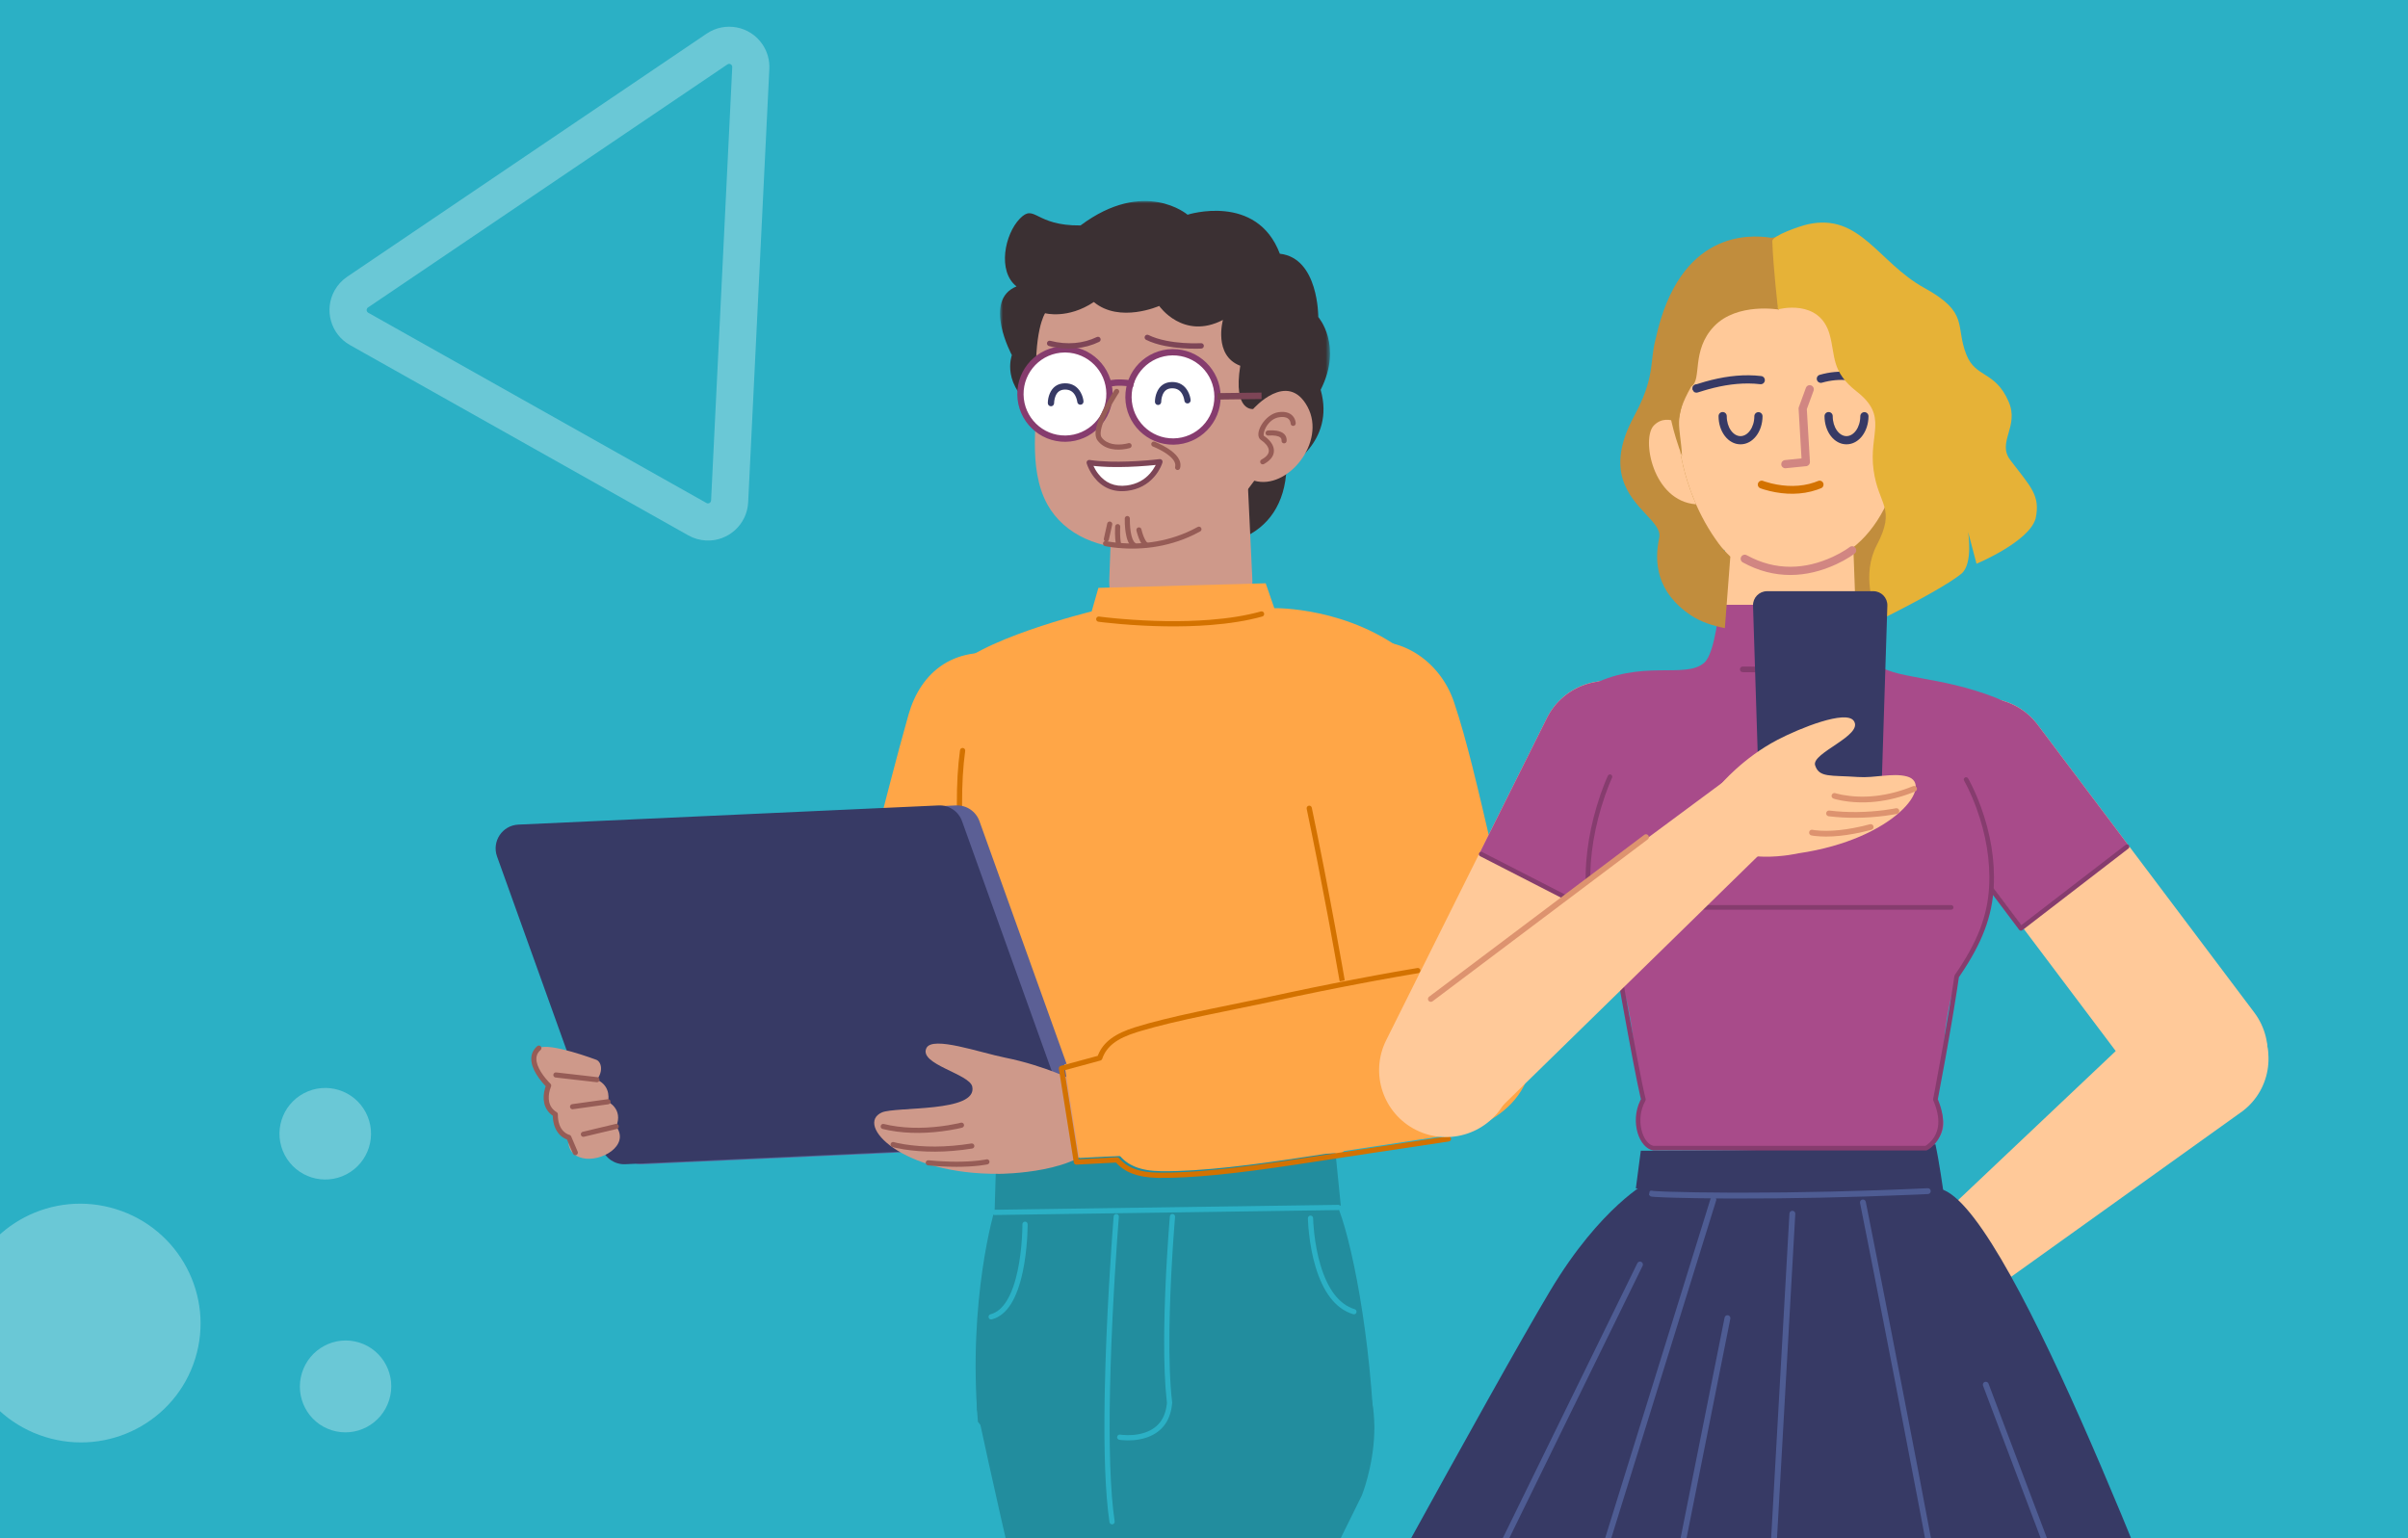 <?xml version="1.0" encoding="UTF-8"?>
<svg xmlns="http://www.w3.org/2000/svg" width="515" height="329" viewBox="0 0 515 329" fill="none">
  <rect x="0" y="0" width="515" height="329" fill="#808080" stroke="none"/>
  <g clip-path="url(#clip0)">
    <rect width="515" height="329" fill="#2BB0C5"></rect>
    <g opacity="0.3" clip-path="url(#clip1)">
      <path fill-rule="evenodd" clip-rule="evenodd" d="M156.495 13.945C156.293 13.646 155.886 13.567 155.587 13.77L78.698 65.776C78.614 65.833 78.544 65.909 78.494 65.997C78.317 66.312 78.429 66.711 78.744 66.888L151.104 107.597C151.193 107.647 151.292 107.675 151.393 107.68C151.754 107.698 152.061 107.419 152.079 107.058L156.607 14.344C156.614 14.202 156.575 14.062 156.495 13.945ZM151.137 7.192C155.07 4.532 160.413 5.564 163.073 9.496C164.115 11.037 164.629 12.874 164.539 14.731L160.011 107.446C159.779 112.187 155.747 115.844 151.006 115.612C149.673 115.547 148.374 115.172 147.211 114.518L74.85 73.81C70.713 71.482 69.246 66.241 71.573 62.104C72.227 60.941 73.144 59.946 74.249 59.198L151.137 7.192Z" fill="white"></path>
    </g>
    <g clip-path="url(#clip2)">
      <path d="M-40.803 270.466C-35.575 272.095 -30.007 269.145 -28.366 263.878C-26.724 258.61 -29.631 253.019 -34.858 251.39C-40.086 249.761 -45.654 252.711 -47.295 257.979C-48.937 263.247 -46.03 268.838 -40.803 270.466Z" fill="white" fill-opacity="0.3"></path>
      <path d="M70.983 305.944C76.133 307.549 81.617 304.648 83.232 299.465C84.847 294.282 81.981 288.78 76.832 287.175C71.682 285.57 66.198 288.471 64.583 293.654C62.968 298.837 65.833 304.339 70.983 305.944Z" fill="white" fill-opacity="0.3"></path>
      <path d="M-7.27 275.368C-3.078 261.915 11.292 254.428 24.826 258.646C38.36 262.863 45.934 277.188 41.742 290.641C37.549 304.094 23.179 311.581 9.645 307.364C-3.889 303.146 -11.462 288.822 -7.27 275.368Z" fill="white" fill-opacity="0.3"></path>
      <path d="M78.231 237.958C80.745 242.746 78.9 248.665 74.112 251.178C69.324 253.691 63.406 251.846 60.893 247.058C58.38 242.27 60.224 236.352 65.012 233.839C69.8 231.326 75.719 233.17 78.231 237.958Z" fill="white" fill-opacity="0.3"></path>
    </g>
    <path fill-rule="evenodd" clip-rule="evenodd" d="M233.057 404.113C224.155 368.289 215.317 331.167 208.959 301.475C208.959 301.475 207.963 279.105 228.322 278.124C248.277 277.163 253.963 301.376 253.963 301.376L268.042 398.555C268.042 398.555 270.16 414.409 252.621 416.879C236.624 419.133 233.057 404.113 233.057 404.113Z" fill="#228D9E"></path>
    <path fill-rule="evenodd" clip-rule="evenodd" d="M179.067 214.707C179.067 214.707 174.031 234.509 192.194 238.83C210.716 243.237 215.032 223.002 215.032 223.002C215.032 223.002 218.757 209.243 222.729 192.446C225.832 179.321 228.266 169.261 229.455 160.673C230.739 151.406 225.491 142.41 216.984 140.385C204.054 137.309 196.857 143.905 194.306 152.855C191.826 161.559 188.841 173.406 186.32 183.059C181.473 201.623 179.067 214.707 179.067 214.707Z" fill="#FFA647"></path>
    <mask id="mask0" maskUnits="userSpaceOnUse" x="213" y="43" width="72" height="74">
      <path d="M284.458 43H213.864V116.571H284.458V43Z" fill="white"></path>
    </mask>
    <g mask="url(#mask0)">
      <path fill-rule="evenodd" clip-rule="evenodd" d="M275.15 100.091C275.15 100.091 285.66 94.662 282.448 83.386C287.25 73.878 281.94 67.812 281.94 67.812C281.94 67.812 282.04 55.183 273.72 54.274C268.78 41.202 253.982 45.925 253.982 45.925C253.982 45.925 244.778 38.01 231.096 48.221C221.266 48.339 221.346 43.447 218.109 46.773C214.871 50.099 213.269 58.028 217.404 61.265C210.067 64.228 216.41 75.964 216.41 75.964C216.41 75.964 213.873 82.608 222.129 87.85C230.383 93.091 233.192 109.1 246.995 114.446C260.275 119.589 274.58 115.628 275.15 100.091Z" fill="#3B3033"></path>
    </g>
    <path fill-rule="evenodd" clip-rule="evenodd" d="M267.827 123.638L266.791 101.832L237.953 104.771L237.247 123.791C236.932 132.283 243.661 139.365 252.134 139.457C252.295 139.46 252.457 139.461 252.619 139.463C261.283 139.562 268.241 132.318 267.827 123.638Z" fill="#CE998A"></path>
    <path fill-rule="evenodd" clip-rule="evenodd" d="M261.552 68.435C261.552 68.435 259.44 76.037 265.256 78.239C263.676 88.106 268.012 87.486 268.012 87.486C268.012 87.486 275.375 79.079 279.652 87.031C283.714 94.585 275.349 104.896 268.258 102.825C255.199 121.355 231.21 120.947 224.005 107.904C219.625 99.977 222.014 88.949 221.701 83.688C220.931 70.755 223.516 66.999 223.516 66.999C223.516 66.999 228.356 68.324 233.936 64.602C239.445 69.201 247.919 65.442 247.919 65.442C247.919 65.442 253.044 72.831 261.552 68.435Z" fill="#CE998A"></path>
    <path d="M276.731 89.317C276.158 88.395 275.069 87.938 273.452 88.161C270.428 88.577 267.966 93 269.699 94.129C270.556 94.688 271.185 95.43 271.332 96.108C271.499 96.873 271.069 97.607 269.796 98.302C269.532 98.446 269.434 98.779 269.578 99.044C269.722 99.31 270.054 99.408 270.319 99.263C271.983 98.354 272.679 97.166 272.399 95.875C272.18 94.869 271.37 93.913 270.294 93.211L270.282 93.179C270.268 93.119 270.252 92.978 270.277 92.76C270.321 92.362 270.492 91.866 270.76 91.384C271.402 90.231 272.425 89.407 273.6 89.246C274.808 89.079 275.469 89.357 275.804 89.896C275.942 90.118 276.004 90.344 276.019 90.497L276.024 90.567C276.027 90.87 276.275 91.112 276.576 91.108C276.878 91.104 277.119 90.856 277.115 90.554C277.111 90.224 277.014 89.774 276.731 89.317Z" fill="#965C56"></path>
    <path d="M273.008 92.127C272.462 92.038 271.894 92.028 271.371 92.065L271.144 92.085C270.844 92.12 270.63 92.392 270.665 92.692C270.7 92.992 270.972 93.207 271.271 93.172L271.446 93.157C271.893 93.126 272.382 93.134 272.832 93.208C273.657 93.344 274.071 93.632 274.085 94.136L274.082 94.248C274.058 94.549 274.283 94.813 274.583 94.837C274.884 94.861 275.147 94.636 275.17 94.334C275.272 93.049 274.382 92.353 273.008 92.127Z" fill="#965C56"></path>
    <path fill-rule="evenodd" clip-rule="evenodd" d="M241.347 85.01C241.409 90.285 245.725 94.509 250.984 94.447C256.243 94.382 260.455 90.055 260.391 84.781C260.328 79.507 256.014 75.282 250.755 75.344C245.496 75.407 241.284 79.736 241.347 85.01Z" fill="white"></path>
    <path d="M250.747 74.671C256.377 74.603 260.995 79.126 261.062 84.772C261.131 90.418 256.622 95.05 250.992 95.119C245.362 95.186 240.743 90.663 240.676 85.017C240.609 79.371 245.118 74.738 250.747 74.671ZM250.763 76.016C245.875 76.075 241.96 80.098 242.018 85.001C242.076 89.904 246.087 93.831 250.976 93.773C255.864 93.713 259.78 89.691 259.72 84.788C259.662 79.885 255.652 75.958 250.763 76.016Z" fill="#863C6E"></path>
    <path fill-rule="evenodd" clip-rule="evenodd" d="M218.24 84.393C218.303 89.667 222.618 93.892 227.877 93.829C233.136 93.765 237.348 89.44 237.284 84.164C237.222 78.889 232.908 74.665 227.649 74.727C222.39 74.791 218.178 79.118 218.24 84.393Z" fill="white"></path>
    <path d="M227.641 74.053C233.27 73.986 237.888 78.509 237.955 84.155C238.024 89.801 233.516 94.433 227.885 94.501C222.255 94.569 217.636 90.046 217.569 84.4C217.503 78.847 221.864 74.274 227.365 74.061L227.641 74.053ZM227.657 75.399C222.768 75.459 218.853 79.481 218.911 84.384C218.969 89.286 222.981 93.214 227.869 93.156C232.758 93.096 236.673 89.074 236.613 84.171C236.556 79.354 232.685 75.479 227.913 75.4L227.657 75.399Z" fill="#863C6E"></path>
    <path d="M239.127 83.278C238.876 83.11 238.537 83.177 238.369 83.428L238.194 83.698L237.738 84.422C237.267 85.188 236.796 86.001 236.355 86.829C235.981 87.533 235.645 88.216 235.359 88.868C234.276 91.332 233.945 93.151 234.729 94.206C235.455 95.181 236.466 95.768 237.672 96.027C238.732 96.254 239.848 96.214 240.912 96.013C241.244 95.95 241.494 95.886 241.639 95.842C241.927 95.753 242.089 95.447 242.001 95.158C241.913 94.869 241.607 94.706 241.319 94.795L241.177 94.834C241.061 94.864 240.903 94.9 240.71 94.937C239.776 95.113 238.798 95.148 237.9 94.956C236.938 94.75 236.16 94.298 235.604 93.552C235.156 92.948 235.436 91.407 236.358 89.309C236.633 88.684 236.956 88.025 237.318 87.344C237.747 86.539 238.207 85.745 238.667 84.998L239.007 84.453L239.276 84.038C239.444 83.786 239.377 83.446 239.127 83.278Z" fill="#965C56"></path>
    <path fill-rule="evenodd" clip-rule="evenodd" d="M248.067 98.775C248.067 98.775 239.268 99.892 232.961 98.958C232.961 98.958 234.8 105.248 241.085 104.415C246.665 103.675 248.067 98.775 248.067 98.775Z" fill="white"></path>
    <path d="M248.618 98.933C248.558 99.143 248.431 99.487 248.221 99.921C247.874 100.638 247.415 101.353 246.828 102.021C245.443 103.596 243.571 104.664 241.16 104.984C238.048 105.397 235.674 104.239 233.991 102.078C233.49 101.434 233.089 100.747 232.776 100.06C232.588 99.645 232.469 99.317 232.411 99.119C232.293 98.716 232.631 98.327 233.045 98.388C234.336 98.579 235.796 98.692 237.395 98.735C239.898 98.802 242.585 98.696 245.234 98.479C245.676 98.443 246.096 98.405 246.491 98.367L247.995 98.204C248.404 98.152 248.732 98.536 248.618 98.933ZM247.029 99.733L247.17 99.453L246.602 99.512C246.201 99.55 245.775 99.589 245.328 99.625C242.64 99.846 239.914 99.953 237.365 99.885L236.756 99.865C235.952 99.834 235.183 99.784 234.453 99.715L233.853 99.653L233.82 99.583C234.097 100.193 234.453 100.803 234.895 101.369C236.343 103.229 238.332 104.199 241.01 103.844C243.135 103.562 244.759 102.635 245.967 101.261C246.396 100.773 246.748 100.255 247.029 99.733Z" fill="#7D4556"></path>
    <path d="M235.338 72.36C235.2 72.074 234.857 71.954 234.572 72.093C231.752 73.464 228.234 73.845 224.629 72.898C224.323 72.817 224.009 73.001 223.929 73.308C223.849 73.616 224.032 73.93 224.338 74.011C228.212 75.028 232.01 74.617 235.072 73.128C235.357 72.99 235.476 72.645 235.338 72.36Z" fill="#7D4556"></path>
    <path d="M241.63 81.314C240.616 81.178 239.579 81.12 238.6 81.185C237.955 81.227 237.362 81.323 236.83 81.48L236.569 81.564L237.009 82.835C237.48 82.671 238.047 82.57 238.689 82.528C239.567 82.47 240.519 82.523 241.452 82.648L241.909 82.716L242.316 82.79L242.592 81.472L242.323 81.421L241.876 81.349C241.797 81.337 241.715 81.326 241.63 81.314Z" fill="#863C6E"></path>
    <path d="M227.74 81.987C226.134 82.006 225.07 82.851 224.513 84.185C224.232 84.857 224.121 85.521 224.102 86.043L224.099 86.233C224.103 86.61 224.407 86.908 224.778 86.903C225.118 86.899 225.395 86.643 225.436 86.314L225.442 86.157C225.445 86.056 225.456 85.912 225.48 85.736C225.528 85.38 225.616 85.027 225.751 84.705C226.115 83.834 226.73 83.345 227.756 83.332C228.819 83.32 229.507 83.783 229.957 84.605C230.12 84.903 230.238 85.228 230.317 85.554L230.362 85.761C230.373 85.821 230.381 85.871 230.387 85.911L230.392 85.962C230.425 86.332 230.751 86.605 231.12 86.572C231.489 86.539 231.762 86.213 231.729 85.842C231.686 85.352 231.518 84.66 231.133 83.957C230.458 82.725 229.334 81.967 227.74 81.987Z" fill="#373A65"></path>
    <path d="M250.649 81.711C249.043 81.731 247.979 82.576 247.422 83.91C247.141 84.583 247.03 85.247 247.011 85.769L247.008 85.959C247.012 86.336 247.316 86.634 247.687 86.629C248.026 86.625 248.304 86.369 248.345 86.04L248.351 85.883C248.354 85.782 248.365 85.637 248.389 85.462C248.437 85.106 248.525 84.753 248.66 84.43C249.024 83.559 249.639 83.07 250.665 83.057C251.728 83.044 252.416 83.508 252.866 84.33C253.029 84.628 253.147 84.954 253.226 85.28C253.254 85.396 253.273 85.494 253.286 85.57L253.301 85.688C253.334 86.058 253.66 86.331 254.029 86.298C254.398 86.265 254.671 85.939 254.638 85.568C254.594 85.078 254.427 84.386 254.042 83.682C253.367 82.45 252.243 81.692 250.649 81.711Z" fill="#373A65"></path>
    <path d="M260.391 84.78L269.803 84.666" stroke="#7D4556" stroke-width="1.383"></path>
    <path d="M245.625 71.659C245.341 71.519 244.997 71.636 244.857 71.921C244.717 72.206 244.834 72.551 245.118 72.691C246.287 73.269 247.675 73.703 249.236 74.012C251.551 74.471 253.956 74.618 256.05 74.585L256.75 74.566C256.83 74.563 256.89 74.56 256.93 74.558C257.246 74.54 257.488 74.269 257.47 73.951C257.453 73.634 257.182 73.392 256.866 73.409L256.531 73.423C254.401 73.489 251.867 73.361 249.458 72.883C247.989 72.592 246.694 72.187 245.625 71.659Z" fill="#7D4556"></path>
    <path d="M241.114 110.369C240.843 110.362 240.613 110.554 240.563 110.812L240.552 110.944L240.552 110.982C240.547 111.278 240.551 111.654 240.571 112.082C240.599 112.715 240.656 113.339 240.748 113.926C240.988 115.451 241.422 116.54 242.192 117.041C242.445 117.206 242.783 117.134 242.947 116.88C243.093 116.655 243.052 116.362 242.864 116.184L242.786 116.123C242.362 115.847 242.021 114.99 241.827 113.756C241.741 113.212 241.688 112.628 241.661 112.033C241.647 111.709 241.641 111.417 241.642 111.173L241.645 110.932C241.653 110.63 241.416 110.378 241.114 110.369Z" fill="#965C56"></path>
    <path d="M239.078 112.099C238.777 112.079 238.517 112.308 238.498 112.61L238.481 112.952C238.453 113.694 238.458 114.494 238.518 115.251C238.564 115.825 238.64 116.332 238.752 116.759C238.828 117.052 239.127 117.227 239.418 117.15C239.71 117.073 239.884 116.774 239.808 116.481C239.714 116.125 239.647 115.678 239.606 115.164C239.564 114.633 239.551 114.073 239.558 113.53L239.572 112.994C239.578 112.845 239.583 112.737 239.587 112.68C239.606 112.379 239.378 112.118 239.078 112.099Z" fill="#965C56"></path>
    <path d="M243.462 112.814C243.168 112.881 242.984 113.175 243.05 113.47L243.092 113.64C243.117 113.742 243.151 113.869 243.193 114.014C243.307 114.418 243.441 114.823 243.594 115.203C243.949 116.091 244.346 116.722 244.856 117.021C245.117 117.174 245.451 117.085 245.603 116.824C245.738 116.592 245.683 116.301 245.487 116.133L245.407 116.075C245.171 115.938 244.876 115.469 244.607 114.795C244.47 114.454 244.348 114.084 244.242 113.714L244.176 113.474C244.148 113.368 244.128 113.284 244.115 113.227C244.055 112.962 243.812 112.786 243.55 112.802L243.462 112.814Z" fill="#965C56"></path>
    <path d="M237.455 111.564C237.19 111.505 236.928 111.649 236.83 111.894L236.804 111.979L236.086 115.207C236.02 115.502 236.206 115.795 236.5 115.86C236.765 115.92 237.028 115.775 237.125 115.53L237.152 115.445L237.869 112.217C237.935 111.922 237.749 111.63 237.455 111.564Z" fill="#965C56"></path>
    <path d="M256.899 112.929C256.753 112.664 256.421 112.569 256.157 112.715C255.742 112.946 255.321 113.165 254.895 113.372C249.264 116.113 243.301 116.67 238.024 115.984C237.715 115.944 237.432 115.901 237.178 115.858L236.741 115.779C236.659 115.763 236.599 115.75 236.563 115.742C236.269 115.675 235.976 115.859 235.909 116.154C235.842 116.449 236.026 116.742 236.32 116.809L236.526 116.853L236.738 116.893C237.069 116.953 237.453 117.013 237.884 117.07C243.354 117.781 249.522 117.204 255.372 114.357C255.815 114.141 256.253 113.913 256.686 113.673C256.95 113.526 257.045 113.193 256.899 112.929Z" fill="#965C56"></path>
    <path d="M246.252 94.809C246.145 95.092 246.288 95.408 246.57 95.515L246.826 95.618C246.966 95.677 247.14 95.753 247.34 95.845C247.925 96.115 248.509 96.423 249.052 96.763C250.724 97.81 251.579 98.89 251.329 99.854C251.253 100.147 251.428 100.446 251.719 100.522C252.011 100.598 252.309 100.423 252.385 100.13C252.799 98.535 251.672 97.113 249.63 95.834C249.044 95.467 248.42 95.138 247.796 94.85C247.578 94.75 247.375 94.661 247.192 94.585L246.955 94.49C246.673 94.384 246.358 94.526 246.252 94.809Z" fill="#965C56"></path>
    <path fill-rule="evenodd" clip-rule="evenodd" d="M272.534 130.088L270.694 124.766L234.913 125.745L233.475 130.785C233.475 130.785 208.058 136.979 203.14 144.103C196.353 153.936 212.179 214.415 212.429 227.953C206.342 244.126 214.122 247.679 214.122 247.679L286.691 246.806C286.691 246.806 295 241.286 287.887 230.174C290.801 210.295 309.933 147.19 301.497 140.266C288.666 129.733 272.534 130.088 272.534 130.088Z" fill="#FFA647"></path>
    <path d="M300.355 147.685C300.214 147.41 299.878 147.302 299.603 147.443C299.206 147.647 298.546 148.107 297.714 148.89C296.35 150.172 294.993 151.911 293.731 154.171C289.285 162.138 287.099 174.385 288.373 191.825C288.378 191.882 288.39 191.938 288.411 191.991L288.449 192.068L303.202 217.278C303.358 217.545 303.7 217.634 303.966 217.477C304.205 217.336 304.301 217.044 304.204 216.793L304.165 216.711L289.479 191.614L289.433 190.986C288.308 174.406 290.375 162.716 294.516 155.063L294.705 154.718C295.911 152.558 297.197 150.91 298.478 149.707C298.846 149.36 299.192 149.072 299.507 148.839L299.692 148.706C299.903 148.559 300.047 148.473 300.113 148.439C300.387 148.298 300.496 147.96 300.355 147.685Z" fill="#D37200"></path>
    <path d="M205.95 159.99C205.645 159.947 205.363 160.161 205.32 160.467C204.376 167.251 204.449 175.969 205.363 186.172C205.991 193.177 206.993 200.635 208.266 208.27C208.992 212.619 209.765 216.783 210.542 220.645L210.754 221.691C210.903 222.417 211.046 223.107 211.183 223.756L211.674 226.034L211.848 226.813L211.677 227.267C211.632 227.391 211.584 227.524 211.535 227.665C211.255 228.466 210.974 229.357 210.713 230.317C209.977 233.018 209.529 235.719 209.515 238.252C209.498 241.239 210.09 243.802 211.42 245.802C211.591 246.059 211.937 246.129 212.194 245.957C212.45 245.786 212.52 245.438 212.349 245.181C211.159 243.391 210.616 241.041 210.631 238.259C210.645 235.835 211.077 233.226 211.79 230.612C212.044 229.679 212.316 228.813 212.588 228.036L212.802 227.443C212.863 227.281 212.911 227.156 212.947 227.07C212.99 226.963 213 226.845 212.974 226.732L212.665 225.342C212.418 224.213 212.144 222.914 211.848 221.466C211.002 217.327 210.157 212.815 209.367 208.085C208.098 200.477 207.1 193.046 206.475 186.072C205.568 175.946 205.496 167.306 206.426 160.622C206.468 160.315 206.255 160.033 205.95 159.99Z" fill="#D37200"></path>
    <path d="M270.351 131.181C270.269 130.883 269.961 130.709 269.664 130.792C266.491 131.679 262.815 132.264 258.735 132.58C252.616 133.055 246.06 132.906 239.748 132.371L238.691 132.277C238.007 132.213 237.362 132.148 236.761 132.082L235.595 131.948L235.065 131.88C234.76 131.839 234.479 132.053 234.437 132.36C234.395 132.666 234.609 132.948 234.915 132.99L235.459 133.059L236.193 133.146C237.216 133.262 238.377 133.378 239.654 133.486C246.021 134.027 252.634 134.177 258.821 133.697C262.968 133.375 266.714 132.779 269.964 131.871C270.261 131.788 270.434 131.479 270.351 131.181Z" fill="#D37200"></path>
    <path fill-rule="evenodd" clip-rule="evenodd" d="M208.174 405.247C222.07 369.674 240.848 321.785 253.228 292.914C253.228 292.914 265.755 273.441 283.517 284.851C300.926 296.036 291.255 319.88 291.255 319.88L241.01 421.587C241.01 421.587 233.323 436.235 217.052 427.777C202.208 420.062 208.174 405.247 208.174 405.247Z" fill="#228D9E"></path>
    <path fill-rule="evenodd" clip-rule="evenodd" d="M293.847 305.777C292.756 281.663 288.056 261.046 285.299 256.412C226.035 258.111 212.727 258.789 212.727 258.789C212.727 258.789 206.966 277.827 209.151 304.133C209.151 304.133 227.639 327.714 251.184 327.714C272.413 327.714 293.847 305.777 293.847 305.777Z" fill="#228D9E"></path>
    <path fill-rule="evenodd" clip-rule="evenodd" d="M286.755 257.873L285.634 246.688L213.065 247.56L212.727 258.763C212.727 258.763 251.133 260.247 286.755 257.873Z" fill="#228D9E"></path>
    <path d="M238.781 259.674C238.474 259.648 238.204 259.878 238.179 260.186L237.904 263.802L237.681 266.991C237.513 269.462 237.348 272.088 237.191 274.828C236.752 282.479 236.434 290.008 236.289 297.056L236.247 299.372C236.076 310.546 236.386 319.525 237.287 325.59C237.332 325.896 237.616 326.107 237.921 326.061C238.226 326.016 238.436 325.731 238.391 325.425C237.441 319.025 237.153 309.272 237.405 297.079C237.539 290.588 237.819 283.684 238.206 276.652L238.425 272.862C238.585 270.186 238.752 267.634 238.921 265.247L239.178 261.733L239.292 260.278C239.317 259.969 239.088 259.699 238.781 259.674Z" fill="#2BB0C5"></path>
    <path d="M250.804 259.674C250.497 259.647 250.227 259.875 250.2 260.183L250.039 262.197L249.902 264.051C249.795 265.551 249.689 267.155 249.589 268.84C249.276 274.112 249.064 279.332 248.999 284.213L248.981 286.307C248.958 291.562 249.129 296.068 249.526 299.63L249.573 300.027L249.548 300.292C249.199 303.589 247.531 305.515 244.908 306.416L244.659 306.497C243.125 306.976 241.484 307.063 240.018 306.923L239.787 306.899C239.688 306.887 239.614 306.877 239.568 306.869C239.264 306.818 238.977 307.025 238.926 307.33C238.876 307.635 239.082 307.923 239.386 307.974L239.544 307.997C239.641 308.009 239.765 308.024 239.912 308.038C241.513 308.191 243.293 308.096 244.991 307.567C248.17 306.575 250.254 304.269 250.66 300.393L250.689 300.067L250.687 299.956C250.206 295.929 250.031 290.577 250.116 284.227C250.18 279.366 250.391 274.163 250.704 268.906L250.857 266.45C250.944 265.121 251.033 263.857 251.122 262.672L251.312 260.28C251.339 259.972 251.111 259.701 250.804 259.674Z" fill="#2BB0C5"></path>
    <path d="M280.27 260.016C279.962 260.021 279.716 260.275 279.721 260.584L279.734 261.003C279.74 261.139 279.747 261.3 279.758 261.482C279.797 262.188 279.861 262.974 279.954 263.819C280.219 266.237 280.667 268.656 281.342 270.92C282.936 276.266 285.536 279.938 289.406 281.114C289.701 281.204 290.013 281.037 290.102 280.741C290.192 280.445 290.025 280.132 289.73 280.043C286.301 279.001 283.909 275.622 282.412 270.599C281.758 268.407 281.322 266.052 281.063 263.697C280.991 263.037 280.937 262.415 280.898 261.841L280.856 261.098C280.844 260.855 280.839 260.675 280.837 260.567C280.832 260.258 280.578 260.011 280.27 260.016Z" fill="#2BB0C5"></path>
    <path d="M219.217 261.309C218.939 261.311 218.711 261.515 218.669 261.782L218.663 261.873L218.658 262.484C218.646 263.172 218.611 264.076 218.538 265.135C218.383 267.394 218.1 269.643 217.658 271.738C216.548 276.999 214.631 280.404 211.835 281.131C211.537 281.208 211.357 281.514 211.435 281.813C211.512 282.113 211.817 282.292 212.115 282.215C215.458 281.346 217.559 277.613 218.75 271.97C219.204 269.818 219.494 267.519 219.652 265.212L219.71 264.266C219.752 263.468 219.772 262.786 219.778 262.253L219.779 261.864C219.777 261.555 219.525 261.306 219.217 261.309Z" fill="#2BB0C5"></path>
    <path fill-rule="evenodd" clip-rule="evenodd" d="M137.459 249.028L227.346 244.925C230.765 244.768 233.055 241.338 231.895 238.11L209.475 175.646C208.721 173.544 206.689 172.181 204.465 172.283L114.577 176.386C111.159 176.543 108.87 179.973 110.028 183.202L132.45 245.665C133.203 247.766 135.235 249.129 137.459 249.028Z" fill="#5B5F95"></path>
    <path fill-rule="evenodd" clip-rule="evenodd" d="M133.735 249.028L223.622 244.925C227.039 244.768 229.329 241.338 228.17 238.11L205.751 175.646C204.995 173.544 202.965 172.181 200.741 172.283L110.852 176.386C107.435 176.543 105.145 179.973 106.304 183.202L128.725 245.665C129.479 247.766 131.509 249.129 133.735 249.028Z" fill="#373A65"></path>
    <path fill-rule="evenodd" clip-rule="evenodd" d="M289.957 221.094C289.957 221.094 294.271 241.066 312.446 236.795C330.98 232.438 325.827 212.399 325.827 212.399C325.827 212.399 323.031 198.421 319.102 181.614C316.034 168.48 313.73 158.391 310.967 150.175C307.988 141.308 299.287 135.611 290.775 137.611C277.837 140.654 274.334 149.778 276.039 158.929C277.698 167.827 280.304 179.763 282.349 189.531C286.282 208.31 289.957 221.094 289.957 221.094Z" fill="#FFA647"></path>
    <path d="M279.984 172.331L279.894 172.342C279.592 172.406 279.399 172.703 279.462 173.005C281.01 180.395 282.527 188.131 283.963 195.824L284.439 198.387C284.77 200.178 285.081 201.889 285.372 203.503L286.268 208.547L286.467 209.69C286.519 209.995 286.808 210.199 287.112 210.147C287.416 210.094 287.62 209.805 287.567 209.5L287.025 206.403C286.587 203.934 286.088 201.172 285.537 198.183C283.96 189.643 282.277 180.996 280.555 172.775C280.498 172.503 280.253 172.318 279.984 172.331Z" fill="#D37200"></path>
    <path fill-rule="evenodd" clip-rule="evenodd" d="M213.884 251.083C213.884 251.083 231.603 251.022 235.154 243.47C238.371 236.63 230.226 231.331 230.226 231.331C230.226 231.331 223.388 227.917 215.028 226.248C209.551 225.155 199.448 221.52 198.137 224.181C196.427 227.651 207.362 229.677 207.939 232.433C209.109 238.019 191.57 236.647 188.606 237.956C182.816 240.514 192.632 251.319 213.884 251.083Z" fill="#CE998A"></path>
    <path d="M206.162 240.539C206.086 240.246 205.787 240.072 205.495 240.149L205.172 240.229C205.063 240.254 204.934 240.283 204.786 240.316C204.205 240.443 203.542 240.57 202.809 240.689C198.698 241.355 194.387 241.478 190.369 240.715C189.913 240.628 189.465 240.531 189.024 240.421C188.731 240.349 188.435 240.528 188.363 240.822C188.291 241.115 188.47 241.412 188.762 241.484C189.223 241.598 189.691 241.7 190.166 241.791C194.326 242.58 198.758 242.455 202.983 241.769C203.586 241.672 204.143 241.568 204.649 241.464L205.303 241.322C205.517 241.273 205.676 241.234 205.774 241.208C206.065 241.131 206.239 240.831 206.162 240.539Z" fill="#965C56"></path>
    <path d="M191.162 244.298C190.872 244.212 190.569 244.378 190.484 244.668C190.399 244.959 190.564 245.263 190.853 245.348L191.096 245.414C191.201 245.441 191.33 245.472 191.483 245.507C191.986 245.623 192.576 245.739 193.247 245.847C197.353 246.505 202.314 246.573 207.928 245.675C208.226 245.627 208.429 245.346 208.381 245.048C208.334 244.749 208.054 244.546 207.756 244.593C202.261 245.473 197.415 245.406 193.42 244.765C192.902 244.683 192.437 244.595 192.026 244.507L191.728 244.44C191.444 244.375 191.254 244.325 191.162 244.298Z" fill="#965C56"></path>
    <path d="M210.958 247.99L210.682 248.045L210.572 248.064C210.238 248.123 209.837 248.181 209.37 248.236C206.574 248.563 202.966 248.607 198.575 248.185C198.275 248.156 198.008 248.377 197.979 248.678C197.951 248.979 198.171 249.246 198.471 249.275C202.939 249.704 206.625 249.659 209.496 249.323C209.983 249.266 210.405 249.205 210.759 249.143L211.202 249.058C211.495 248.99 211.679 248.697 211.612 248.402C211.551 248.137 211.308 247.961 211.046 247.978L210.958 247.99Z" fill="#965C56"></path>
    <path fill-rule="evenodd" clip-rule="evenodd" d="M303.851 206.748C303.851 206.748 324.598 204.12 327.354 221.438C330.196 239.298 310.408 242.743 310.408 242.743C310.408 242.743 296.425 244.822 279.203 247.46C268.688 249.072 257.043 250.616 248.427 250.523C239.099 250.421 237.39 245.491 236.011 236.831C234.375 226.548 234.744 222.132 243.611 219.381C252.065 216.76 263.817 214.739 272.853 212.76C290.08 208.984 303.851 206.748 303.851 206.748Z" fill="#FFA647"></path>
    <path fill-rule="evenodd" clip-rule="evenodd" d="M230.823 247.691L227.637 227.666L240.896 224.064L244.543 246.972L230.823 247.691Z" fill="#FFA647"></path>
    <path d="M303.139 207.062L300.712 207.471L298.243 207.903C297.162 208.094 296.018 208.3 294.816 208.52L294.087 208.654C288.163 209.745 281.929 210.974 275.581 212.327L269.829 213.562C265.804 214.404 258.983 215.794 258.754 215.839L256.152 216.388C250.524 217.592 246.382 218.611 242.821 219.715C238.444 221.071 235.994 222.875 234.859 225.633L234.776 225.846L226.867 227.994C226.622 228.06 226.457 228.282 226.455 228.529L226.462 228.622L229.648 248.647C229.688 248.898 229.89 249.087 230.135 249.115L230.228 249.118L238.676 248.676C240.573 250.779 243.336 251.834 247.388 251.942L247.798 251.949C254.99 252.027 264.223 251.057 277.101 249.118L292.877 246.717L309.867 244.164C310.172 244.119 310.382 243.834 310.337 243.528C310.292 243.222 310.008 243.011 309.703 243.056L300.558 244.426L286.672 246.525L276.939 248.01C264.116 249.941 254.926 250.907 247.81 250.83C243.694 250.785 241.07 249.782 239.342 247.741C239.252 247.635 239.126 247.567 238.99 247.549L238.887 247.544L230.671 247.973L227.644 228.942L235.346 226.851C235.495 226.811 235.619 226.711 235.692 226.577L235.728 226.493C236.635 223.84 238.826 222.125 243.151 220.784L243.944 220.543C247.695 219.421 252.153 218.363 258.32 217.074L271.527 214.348C271.847 214.28 272.124 214.221 272.347 214.172C279.298 212.649 286.157 211.271 292.668 210.056L294.289 209.755C295.757 209.485 297.142 209.235 298.437 209.005L301.555 208.463L303.317 208.167C303.621 208.118 303.828 207.83 303.779 207.525C303.734 207.25 303.498 207.055 303.229 207.055L303.139 207.062Z" fill="#D37200"></path>
    <path fill-rule="evenodd" clip-rule="evenodd" d="M127.519 226.686C127.519 226.686 117.508 222.907 115.253 224.189C111.76 226.175 117.346 232.204 117.346 232.204C117.346 232.204 115.121 235.642 118.761 238.355C118.98 242.442 121.649 243.278 121.649 243.278C121.649 243.278 120.773 246.839 124.617 247.732C128.461 248.624 134.778 245.103 131.794 240.945C133.325 237.239 130.04 235.665 130.04 235.665C130.04 235.665 130.9 232.399 127.672 230.945C129.119 229.007 128.56 227.09 127.519 226.686Z" fill="#CE998A"></path>
    <path d="M118.947 229.394C118.648 229.36 118.377 229.576 118.343 229.876C118.312 230.146 118.483 230.393 118.736 230.465L118.823 230.482L127.611 231.489C127.91 231.524 128.181 231.308 128.215 231.008C128.246 230.737 128.075 230.49 127.822 230.419L127.735 230.401L118.947 229.394Z" fill="#965C56"></path>
    <path d="M115.668 223.833C115.471 223.604 115.126 223.578 114.898 223.775C113.802 224.722 113.44 225.957 113.708 227.346C113.916 228.43 114.492 229.557 115.318 230.689C115.679 231.183 116.064 231.646 116.45 232.065L116.709 232.339L116.637 232.55L116.557 232.817C116.266 233.847 116.17 234.914 116.391 235.932C116.614 236.964 117.153 237.85 118.042 238.526L118.222 238.655L118.221 238.674C118.275 240.45 118.804 241.772 119.673 242.685L119.83 242.842C120.284 243.274 120.743 243.543 121.134 243.693L121.251 243.733L122.548 246.772C122.655 247.022 122.926 247.151 123.181 247.088L123.265 247.06C123.514 246.952 123.643 246.681 123.58 246.425L123.552 246.341L122.151 243.062C122.093 242.924 121.981 242.818 121.843 242.766L121.665 242.715C121.603 242.695 121.521 242.664 121.423 242.619C121.138 242.491 120.851 242.303 120.581 242.047C119.788 241.293 119.305 240.108 119.308 238.357C119.308 238.166 119.209 237.989 119.046 237.889C118.156 237.344 117.654 236.605 117.457 235.699C117.28 234.883 117.361 233.987 117.607 233.116C117.699 232.793 117.789 232.554 117.844 232.43C117.941 232.217 117.891 231.966 117.721 231.806L117.449 231.532C117.389 231.47 117.323 231.4 117.252 231.322C116.893 230.932 116.533 230.5 116.199 230.042C115.459 229.029 114.952 228.036 114.78 227.139C114.583 226.116 114.827 225.281 115.61 224.605C115.839 224.407 115.864 224.062 115.668 223.833Z" fill="#965C56"></path>
    <path d="M129.965 235.122L122.378 236.181C122.079 236.222 121.871 236.499 121.912 236.798C121.95 237.068 122.177 237.264 122.439 237.27L122.528 237.265L130.116 236.207C130.414 236.165 130.623 235.889 130.581 235.589C130.544 235.32 130.317 235.123 130.054 235.117L129.965 235.122Z" fill="#965C56"></path>
    <path d="M131.669 240.413L124.64 242.088C124.347 242.158 124.165 242.453 124.235 242.747C124.298 243.012 124.542 243.185 124.804 243.167L124.892 243.153L131.921 241.479C132.214 241.409 132.395 241.114 132.326 240.819C132.263 240.555 132.019 240.381 131.756 240.4L131.669 240.413Z" fill="#965C56"></path>
    <path d="M286.185 257.721L212.718 258.772C212.41 258.776 212.164 259.03 212.168 259.34C212.172 259.618 212.378 259.846 212.644 259.885L212.734 259.891L286.201 258.84C286.509 258.836 286.756 258.582 286.751 258.273C286.747 257.994 286.541 257.766 286.276 257.727L286.185 257.721Z" fill="#2BB0C5"></path>
    <path fill-rule="evenodd" clip-rule="evenodd" d="M349.27 306.877C336.675 307.173 326.796 317.783 327.39 330.368L333.796 465.684C334.289 476.107 343.009 484.23 353.438 483.986C363.867 483.74 372.195 475.215 372.197 464.781L372.231 329.313C372.234 316.713 361.865 306.582 349.27 306.877Z" fill="#FFC999"></path>
    <path fill-rule="evenodd" clip-rule="evenodd" d="M406.758 307.044C419.261 305.495 430.587 314.546 431.837 327.085L445.275 461.882C446.31 472.264 438.872 481.576 428.518 482.858C418.165 484.14 408.681 476.924 407.154 466.602L387.323 332.596C385.478 320.13 394.256 308.591 406.758 307.044Z" fill="#FFC999"></path>
    <path fill-rule="evenodd" clip-rule="evenodd" d="M399.169 285.59C401.896 289.056 406.866 289.764 410.451 287.197L479.669 237.642C485.878 232.88 486.999 223.957 482.158 217.805C477.277 211.599 468.241 210.636 462.159 215.674L399.981 274.496C396.884 277.426 396.532 282.238 399.169 285.59Z" fill="#FFC999"></path>
    <path fill-rule="evenodd" clip-rule="evenodd" d="M408.628 298.291C408.628 298.291 415.142 284.467 408.924 277.947C403.292 272.04 396.726 276.949 396.726 276.949C396.726 276.949 389.423 280.792 383.564 287.849C379.704 292.5 373.258 302.088 375.426 304.447C378.253 307.521 384.917 296.245 387.553 297.756C390.26 299.305 389.056 301.736 388.137 308.168C387.563 312.186 385.416 315.922 385.578 319.422C385.897 326.262 400.584 319.842 408.628 298.291Z" fill="#FFC999"></path>
    <path d="M394.098 302.268C394.435 302.23 394.739 302.472 394.777 302.809L394.795 303.026L394.802 303.133C394.893 304.671 394.763 306.72 394.238 309.13C393.454 312.728 391.928 316.385 389.486 319.945C389.295 320.225 388.912 320.296 388.633 320.105C388.353 319.913 388.282 319.531 388.474 319.251C390.822 315.826 392.287 312.316 393.038 308.869C393.538 306.574 393.661 304.637 393.576 303.206L393.556 302.947C393.518 302.61 393.761 302.306 394.098 302.268Z" fill="#DD936F"></path>
    <path d="M399.773 302.245C400.111 302.276 400.36 302.574 400.329 302.912C400.034 306.181 399.106 309.372 397.744 312.387C397.158 313.684 396.53 314.861 395.901 315.898C395.736 316.171 395.579 316.419 395.433 316.643L395.122 317.104C395.092 317.146 395.068 317.179 395.05 317.204C394.85 317.478 394.466 317.538 394.192 317.337C393.918 317.137 393.859 316.753 394.059 316.479L394.271 316.173C394.445 315.913 394.64 315.608 394.851 315.261C395.455 314.264 396.06 313.131 396.624 311.881C397.934 308.983 398.824 305.921 399.106 302.802C399.133 302.498 399.378 302.265 399.673 302.244L399.773 302.245Z" fill="#DD936F"></path>
    <path d="M403.995 300.101C403.99 299.762 404.262 299.483 404.601 299.479C404.906 299.474 405.162 299.694 405.214 299.985L405.223 300.084L405.222 300.232L405.209 300.554C405.167 301.251 405.025 302.268 404.721 303.584C404.104 306.25 402.989 309.298 401.255 312.684C401.1 312.986 400.73 313.105 400.428 312.951C400.127 312.796 400.007 312.426 400.162 312.124C401.85 308.828 402.93 305.875 403.524 303.307C403.703 302.534 403.827 301.843 403.904 301.237L403.938 300.941C403.97 300.649 403.986 300.422 403.992 300.261L403.995 300.101Z" fill="#DD936F"></path>
    <mask id="mask1" maskUnits="userSpaceOnUse" x="279" y="252" width="196" height="178">
      <path d="M279 252.697H474.558V429.612H279V252.697Z" fill="white"></path>
    </mask>
    <g mask="url(#mask1)">
      <path fill-rule="evenodd" clip-rule="evenodd" d="M414.372 254.205C428.467 255.309 461.919 344.392 474.557 376.246C472.875 382.662 462.595 393.978 462.595 393.978C462.595 393.978 463.696 399.086 464.373 402.155C452.347 412.048 429.083 417.422 429.083 417.422L429.034 421.811C391.84 438.938 342.038 422.522 342.038 422.522C342.038 422.522 341.11 421.571 341.776 418.131C324.89 417.934 288.732 396.508 288.732 396.508L293.871 385.906L278.999 370.684C278.999 370.684 319.159 296.792 331.52 276.125C342.372 257.982 352.551 252.758 352.551 252.758C352.551 252.758 389.364 252.245 414.372 254.205Z" fill="#373A65"></path>
    </g>
    <path d="M350.182 270.207C350.334 269.896 350.71 269.767 351.02 269.919C351.3 270.056 351.432 270.374 351.345 270.663L351.308 270.758L290.157 395.7L290.511 395.962L291.208 396.464C292.416 397.321 293.84 398.278 295.47 399.308C300.134 402.255 305.515 405.204 311.543 407.956C320.914 412.235 330.969 415.635 341.587 417.829C341.926 417.899 342.144 418.23 342.074 418.569C342.004 418.908 341.672 419.126 341.333 419.056C330.619 416.842 320.475 413.413 311.022 409.096C304.941 406.32 299.51 403.344 294.801 400.368C293.334 399.441 292.032 398.572 290.9 397.779L290.483 397.486C290.139 397.241 289.832 397.019 289.562 396.82L288.981 396.382C288.777 396.223 288.695 395.957 288.765 395.715L288.805 395.613L350.182 270.207Z" fill="#4E5C93"></path>
    <path d="M424.478 295.597C424.769 295.487 425.091 295.608 425.242 295.87L425.285 295.962L465.579 402.567C465.683 402.841 465.582 403.151 465.337 403.312L465.049 403.497C464.815 403.646 464.538 403.817 464.222 404.011C463.318 404.562 462.269 405.176 461.085 405.837C457.705 407.723 453.919 409.608 449.816 411.368C443.123 414.239 436.252 416.489 429.367 417.881C429.028 417.949 428.698 417.73 428.629 417.391C428.56 417.052 428.78 416.721 429.119 416.652C435.912 415.279 442.704 413.055 449.322 410.216C453.383 408.474 457.13 406.608 460.474 404.742C461.477 404.183 462.381 403.658 463.179 403.178L464.004 402.673L464.227 402.534L424.113 296.405C424.003 296.114 424.124 295.792 424.386 295.641L424.478 295.597Z" fill="#4E5C93"></path>
    <path d="M398.3 256.588C398.64 256.521 398.97 256.741 399.038 257.08L401.443 269.226C402.27 273.42 403.151 277.912 404.078 282.657L404.587 285.27C408.155 303.571 411.723 322.182 415.115 340.294L416.797 349.304C417.39 352.501 417.974 355.658 418.547 358.771L420.435 369.098C424.172 389.66 427.289 407.625 429.644 422.34C429.693 422.641 429.517 422.934 429.227 423.032C427.404 423.652 425.557 424.226 423.69 424.755C401.166 431.134 377.139 430.773 354.449 426.338C351.126 425.688 348.102 424.996 345.42 424.3L344.756 424.125C344.044 423.937 343.394 423.757 342.809 423.59L341.787 423.29C341.523 423.211 341.334 423.152 341.219 423.115C340.95 423.028 340.777 422.774 340.785 422.499L340.797 422.396L368.839 281.829C368.907 281.49 369.237 281.269 369.576 281.337C369.882 281.398 370.091 281.671 370.08 281.973L370.068 282.074L342.137 422.086L342.493 422.193C343.228 422.41 344.092 422.653 345.077 422.914C347.895 423.662 351.117 424.41 354.69 425.108C377.203 429.509 401.042 429.867 423.348 423.55C424.734 423.157 426.107 422.74 427.467 422.297L428.323 422.012L427.617 417.657C425.159 402.617 421.989 384.542 418.24 364.044L416.883 356.655C416.594 355.088 416.302 353.511 416.008 351.923L415.565 349.533C412.235 331.613 408.702 313.06 405.14 294.681L402.848 282.897C401.753 277.29 400.722 272.037 399.769 267.21L397.809 257.326C397.741 256.986 397.961 256.656 398.3 256.588Z" fill="#4E5C93"></path>
    <path d="M383.369 258.989C383.68 259.008 383.925 259.249 383.957 259.549L383.96 259.651L377.369 376.557C377.35 376.903 377.054 377.167 376.708 377.149C376.397 377.13 376.152 376.889 376.12 376.589L376.118 376.487L382.708 259.581C382.728 259.235 383.024 258.971 383.369 258.989Z" fill="#4E5C93"></path>
    <path d="M365.837 256.414C365.94 256.083 366.291 255.898 366.622 256.001C366.919 256.093 367.098 256.387 367.056 256.686L367.034 256.785L342.291 336.463C342.188 336.794 341.837 336.978 341.507 336.876C341.209 336.783 341.03 336.49 341.072 336.191L341.094 336.092L365.837 256.414Z" fill="#4E5C93"></path>
    <path fill-rule="evenodd" clip-rule="evenodd" d="M349.858 254.203L350.919 246.147C350.919 246.147 382.73 246.336 413.928 244.773C414.718 248.349 415.622 254.787 415.622 254.787C412.999 252.632 384.66 258.925 349.858 254.203Z" fill="#373A65"></path>
    <path d="M412.275 254.161C412.621 254.145 412.914 254.412 412.93 254.757C412.947 255.103 412.679 255.397 412.334 255.413L409.097 255.558C395.645 256.138 382.65 256.388 371.076 256.364L367.652 256.349C364.088 256.324 360.892 256.272 358.301 256.2L356.297 256.137C355.412 256.105 354.683 256.071 354.148 256.038L353.553 255.995C353.475 255.988 353.407 255.981 353.349 255.974C353.237 255.96 353.157 255.947 353.084 255.926L353.035 255.92C352.977 255.905 352.926 255.851 352.67 255.577L352.744 255.164C352.828 254.729 352.864 254.726 353.047 254.708C353.178 254.663 353.313 254.664 353.436 254.702L353.509 254.731L353.919 254.767L354.654 254.812C355.041 254.832 355.501 254.853 356.024 254.873L357.396 254.92C360.583 255.019 364.862 255.088 369.699 255.107L372.472 255.113C384.606 255.114 398.235 254.818 412.275 254.161Z" fill="#4E5C93"></path>
    <path fill-rule="evenodd" clip-rule="evenodd" d="M416.057 92.433C413.793 97.314 408.836 100.297 404.978 98.505C401.117 96.714 399.825 91.304 402.09 86.424C404.353 81.542 409.321 79.038 413.179 80.829C417.04 82.621 418.322 87.551 416.057 92.433Z" fill="#FFC999"></path>
    <path fill-rule="evenodd" clip-rule="evenodd" d="M395.077 118.81C395.077 118.81 393.986 129.795 395.793 129.997C400.454 130.517 415.155 131.036 420.175 114.388C421.609 110.486 420.18 108.455 424.837 102.161C433.979 89.805 418.383 86.943 419.458 83.301C420.534 79.659 420.175 74.847 412.645 71.204C405.115 67.562 391.133 69.123 391.133 69.123L395.077 118.81Z" fill="#C18D3D"></path>
    <path fill-rule="evenodd" clip-rule="evenodd" d="M382.672 145.971C374.612 145.971 368.163 139.281 368.456 131.226L369.53 101.754H395.815L396.889 131.226C397.181 139.281 390.732 145.971 382.672 145.971Z" fill="#FFC999"></path>
    <path fill-rule="evenodd" clip-rule="evenodd" d="M408.048 87.953C406.883 105.437 400.343 121.745 381.913 121.745C364.995 121.745 356.533 105.929 356.533 88.406C356.533 63.929 367.896 55.066 381.913 55.066C395.93 55.066 409.709 63.022 408.048 87.953Z" fill="#FFC999"></path>
    <path d="M366.035 81.278C369.602 80.398 373.18 80.028 376.675 80.439C377.155 80.496 377.499 80.931 377.443 81.412C377.386 81.893 376.951 82.237 376.47 82.18C373.212 81.797 369.835 82.147 366.455 82.98C365.709 83.164 365.08 83.34 364.374 83.555L363.148 83.933C362.904 83.998 362.831 84.011 362.612 83.96L362.475 83.921C362.282 83.858 362.234 83.779 361.949 83.302L361.961 82.96C361.974 82.738 362 82.703 362.098 82.576L362.23 82.431C362.267 82.394 362.285 82.381 362.326 82.353C362.457 82.258 362.605 82.205 362.755 82.19L362.874 82.187L363.302 82.053C364.279 81.745 365.061 81.519 366.035 81.278Z" fill="#373A65"></path>
    <path d="M389.188 80.174C393.443 78.958 397.414 79.487 400.893 81.107C402.179 81.705 403.105 82.309 403.619 82.729C403.994 83.035 404.05 83.587 403.744 83.962C403.438 84.337 402.885 84.393 402.511 84.087L402.334 83.953C402.23 83.877 402.093 83.782 401.923 83.671C401.415 83.34 400.823 83.007 400.154 82.696C397.032 81.243 393.483 80.77 389.67 81.859C389.205 81.992 388.72 81.723 388.587 81.257C388.454 80.792 388.723 80.307 389.188 80.174Z" fill="#373A65"></path>
    <path d="M368.429 88.133C368.913 88.134 369.304 88.528 369.302 89.012C369.294 91.416 370.675 93.284 372.238 93.289C373.801 93.295 375.194 91.436 375.201 89.031C375.203 88.547 375.597 88.156 376.081 88.158C376.565 88.159 376.956 88.553 376.954 89.037C376.943 92.316 374.895 95.052 372.232 95.042C369.57 95.034 367.539 92.285 367.549 89.006C367.551 88.522 367.945 88.131 368.429 88.133Z" fill="#373A65"></path>
    <path d="M391.091 88.133C391.575 88.134 391.966 88.528 391.965 89.012C391.957 91.416 393.337 93.284 394.9 93.289C396.464 93.295 397.856 91.436 397.864 89.031C397.866 88.547 398.259 88.156 398.743 88.158C399.227 88.159 399.618 88.553 399.617 89.037C399.606 92.316 397.557 95.052 394.895 95.042C392.232 95.034 390.201 92.285 390.212 89.006C390.213 88.522 390.607 88.131 391.091 88.133Z" fill="#373A65"></path>
    <path d="M388.844 102.881C389.27 102.703 389.76 102.905 389.937 103.331C390.115 103.758 389.913 104.247 389.487 104.424C389.199 104.544 388.907 104.655 388.611 104.756C385.289 105.894 381.772 105.822 378.452 105.025C378.027 104.923 377.634 104.814 377.278 104.705L377.017 104.622C376.759 104.538 376.574 104.471 376.47 104.43C376.041 104.26 375.831 103.774 376.001 103.345C376.171 102.915 376.657 102.705 377.086 102.875L377.301 102.954C377.367 102.977 377.445 103.003 377.535 103.032C377.917 103.157 378.355 103.282 378.842 103.399C381.88 104.129 385.092 104.194 388.07 103.174C388.331 103.085 388.589 102.987 388.844 102.881Z" fill="#D37200"></path>
    <path d="M395.579 117.025C395.961 116.727 396.512 116.796 396.809 117.178C397.106 117.56 397.037 118.111 396.655 118.408L396.366 118.621C396.168 118.762 395.909 118.937 395.591 119.138C394.754 119.669 393.795 120.199 392.728 120.693C386.411 123.616 379.514 124.028 372.732 120.298C372.308 120.065 372.153 119.532 372.386 119.108C372.62 118.684 373.153 118.529 373.577 118.762C379.808 122.189 386.138 121.811 391.991 119.102C392.986 118.642 393.878 118.149 394.653 117.658L395.107 117.361C395.324 117.214 395.483 117.099 395.579 117.025Z" fill="#D18682"></path>
    <path d="M386.229 82.96C386.395 82.506 386.898 82.272 387.353 82.438C387.772 82.592 388.004 83.033 387.906 83.457L387.875 83.563L386.425 87.523L387.091 98.792C387.116 99.225 386.822 99.606 386.409 99.699L386.303 99.716L381.92 100.155C381.438 100.203 381.009 99.852 380.961 99.37C380.916 98.925 381.212 98.525 381.637 98.428L381.745 98.411L385.291 98.055L384.666 87.445C384.661 87.365 384.667 87.285 384.684 87.207L384.717 87.092L386.229 82.96Z" fill="#D18682"></path>
    <path fill-rule="evenodd" clip-rule="evenodd" d="M302.878 241.716C295.804 238.186 292.93 229.59 296.459 222.515L330.849 153.57C334.376 146.496 342.973 143.622 350.046 147.151C357.121 150.681 359.993 159.277 356.465 166.352L322.076 235.295C318.545 242.371 309.951 245.245 302.878 241.716Z" fill="#FFC999"></path>
    <path fill-rule="evenodd" clip-rule="evenodd" d="M341.887 195.578L356.465 166.352C359.979 159.306 357.092 150.665 350.045 147.152C343.002 143.636 334.363 146.526 330.848 153.57L316.409 182.519L341.887 195.578Z" fill="#A84B8A"></path>
    <path d="M349.974 147.114C350.097 146.869 350.394 146.77 350.638 146.892C357.825 150.478 360.83 159.215 357.428 166.447L357.278 166.756L342.701 195.982C342.591 196.202 342.342 196.304 342.116 196.236L342.032 196.202L316.554 183.143C316.311 183.019 316.214 182.72 316.339 182.477C316.45 182.261 316.698 182.161 316.923 182.229L317.005 182.262L342.037 195.092L356.392 166.314C359.735 159.613 357.078 151.416 350.494 147.931L350.196 147.778C349.952 147.656 349.852 147.359 349.974 147.114Z" fill="#863C6E"></path>
    <path fill-rule="evenodd" clip-rule="evenodd" d="M479.287 236.616C485.604 231.86 486.87 222.885 482.114 216.569L435.786 155.012C431.03 148.696 422.056 147.431 415.741 152.187C409.425 156.941 408.159 165.916 412.913 172.234L459.245 233.789C463.999 240.105 472.972 241.371 479.287 236.616Z" fill="#FFC999"></path>
    <path fill-rule="evenodd" clip-rule="evenodd" d="M432.554 198.327L412.915 172.233C408.18 165.942 409.452 156.92 415.742 152.186C422.03 147.45 431.051 148.722 435.786 155.013L455.238 180.859L432.554 198.327Z" fill="#A84B8A"></path>
    <path d="M415.115 152.039C415.333 151.875 415.644 151.918 415.808 152.137C415.972 152.355 415.929 152.666 415.71 152.83C409.732 157.33 408.449 165.844 412.774 171.9L412.981 172.182L432.319 197.877L454.607 180.716C454.8 180.567 455.067 180.583 455.241 180.74L455.301 180.806C455.45 180.999 455.434 181.266 455.277 181.44L455.211 181.5L432.527 198.968C432.333 199.117 432.064 199.1 431.89 198.94L431.83 198.873L412.19 172.778C407.291 166.27 408.606 156.938 415.115 152.039Z" fill="#863C6E"></path>
    <path fill-rule="evenodd" clip-rule="evenodd" d="M426.821 149.238C414.423 144.385 404.957 145.391 400.897 141.742C398.497 139.584 397.669 129.373 397.669 129.373H367.731C367.731 129.373 366.905 139.584 364.505 141.742C360.445 145.391 350.962 140.789 339.777 146.85C329.218 152.573 334.358 170.675 339.191 183.669C340.309 186.673 338.382 192.335 340.25 196.512C342.129 200.714 344.985 205.803 346.117 208.523C349.84 217.458 349.076 227.084 351.479 235.19C351.479 235.19 347.651 242.594 353.693 245.599H411.711C418.955 242.292 413.925 235.19 413.925 235.19C416.217 227.454 414.824 221.214 418.224 209.884C418.903 207.617 421.46 204.026 423.638 199.232C427.037 191.753 425.451 184.576 425.904 182.763C429.876 166.872 437.569 153.446 426.821 149.238Z" fill="#A84B8A"></path>
    <path d="M372.732 142.572L392.579 142.733C392.912 142.735 393.18 143.008 393.178 143.342C393.175 143.642 392.954 143.889 392.667 143.934L392.569 143.941L372.722 143.78C372.389 143.778 372.121 143.505 372.123 143.171C372.126 142.871 372.347 142.624 372.634 142.579L372.732 142.572Z" fill="#863C6E"></path>
    <path d="M344.54 165.695C344.787 165.812 344.892 166.107 344.775 166.354L344.679 166.564L344.579 166.789C344.452 167.079 344.313 167.408 344.165 167.775L344.052 168.057C343.506 169.436 342.959 170.999 342.448 172.714C340.597 178.93 339.704 185.413 340.29 191.705C340.759 196.756 342.415 200.846 346.45 207.469L346.765 207.983L346.831 208.157L347.6 212.48L348.349 216.632C348.598 218.005 348.846 219.361 349.09 220.682L350.083 225.991C350.95 230.543 351.599 233.715 351.957 235.062C351.99 235.187 351.974 235.32 351.91 235.432C349.657 239.441 351.296 244.554 353.563 245.079L353.692 245.104L411.777 245.103L411.925 245.013L412.105 244.891C412.441 244.653 412.778 244.354 413.093 243.99C414.755 242.074 415.158 239.285 413.47 235.386C413.431 235.295 413.42 235.194 413.438 235.096L413.868 232.846C415.062 226.541 416.069 220.822 416.897 215.763L417.204 213.866C417.333 213.06 417.452 212.303 417.562 211.596L417.846 209.719L417.983 208.78L418.065 208.567C422.931 201.514 425.07 195.926 425.41 189.685C425.719 183.997 424.68 178.342 422.757 173.021C422.166 171.383 421.531 169.899 420.898 168.597L420.641 168.078C420.558 167.914 420.478 167.76 420.401 167.614L420.127 167.111C420.1 167.062 420.078 167.024 420.062 166.997C419.923 166.761 420.002 166.458 420.237 166.319C420.473 166.18 420.776 166.259 420.915 166.495L421.094 166.813L421.159 166.933C421.349 167.285 421.561 167.696 421.788 168.164C422.436 169.496 423.084 171.012 423.689 172.685C425.653 178.122 426.715 183.905 426.398 189.739C426.057 196.015 423.952 201.646 419.247 208.592L418.946 209.032L418.697 210.722L418.456 212.288C418.285 213.388 418.091 214.601 417.874 215.923L417.418 218.667C416.63 223.341 415.702 228.519 414.627 234.151L414.438 235.136L414.526 235.344C416.142 239.298 415.728 242.316 413.997 244.453L413.841 244.639C413.269 245.299 412.694 245.732 412.259 245.971L412.119 246.044L411.902 246.094L353.619 246.088C350.561 245.629 348.582 239.993 350.794 235.431L350.95 235.125L350.799 234.5C350.433 232.939 349.893 230.271 349.212 226.705L348.359 222.172L347.624 218.177C347.376 216.816 347.125 215.433 346.875 214.045L345.872 208.421L345.602 207.979C341.602 201.413 339.879 197.242 339.344 192.197L339.304 191.797C338.705 185.363 339.615 178.76 341.499 172.432C342.019 170.687 342.575 169.097 343.132 167.692L343.36 167.129C343.433 166.951 343.504 166.782 343.572 166.623L343.881 165.929C343.998 165.682 344.293 165.577 344.54 165.695Z" fill="#863C6E"></path>
    <path d="M417.293 193.594C417.566 193.594 417.788 193.815 417.788 194.089C417.788 194.332 417.613 194.534 417.382 194.576L417.293 194.584H345.688C345.415 194.584 345.193 194.362 345.193 194.089C345.193 193.846 345.369 193.644 345.6 193.602L345.688 193.594H417.293Z" fill="#863C6E"></path>
    <path fill-rule="evenodd" clip-rule="evenodd" d="M380.218 167.954C383.154 171.245 382.983 176.263 379.829 179.345L318.958 238.855C313.183 244.14 304.204 243.686 298.993 237.844C293.736 231.952 294.367 222.885 300.387 217.777L369.154 166.819C372.582 164.278 377.379 164.772 380.218 167.954Z" fill="#FFC999"></path>
    <path fill-rule="evenodd" clip-rule="evenodd" d="M379.49 52.758C379.328 51.637 379.073 50.902 378.684 50.842C373.992 50.128 359.192 49.413 354.138 72.302C353.673 74.028 353.507 75.488 353.339 76.962C352.985 80.07 352.623 83.243 349.443 89.111C343.222 100.595 348.381 106.114 352.043 110.031C353.798 111.909 355.21 113.419 354.859 115.041C353.776 120.048 354.138 126.664 361.718 131.671C363.771 133.027 366.3 133.858 368.897 134.35L370.068 119.056C369.097 118.132 368.254 117.191 367.584 116.283C358.739 104.302 358.739 90.89 358.739 90.89C356.637 67.497 364.693 55.087 379.49 52.758Z" fill="#C18D3D"></path>
    <path fill-rule="evenodd" clip-rule="evenodd" d="M358.686 90.288C358.703 90.488 358.72 90.689 358.738 90.89C358.738 90.89 358.738 98.785 362.733 107.872C353.44 107.195 351.012 93.798 353.696 91.024C355.268 89.398 357.163 89.63 358.686 90.288Z" fill="#FFC999"></path>
    <path fill-rule="evenodd" clip-rule="evenodd" d="M406.568 80.16C410.72 84.273 411.126 91.851 411.126 91.851C411.126 91.851 421.006 50.475 384.548 50.475C348.45 50.475 358.806 91.716 358.806 91.716C358.806 91.716 359.331 84.744 362.167 81.053L363.923 65.207L380.498 65.741L404.504 65.235L406.568 80.16Z" fill="#C18D3D"></path>
    <path fill-rule="evenodd" clip-rule="evenodd" d="M380.488 66.223C380.488 66.223 371.521 64.647 366.59 69.799C361.627 74.985 364.063 81.243 361.717 82.673C357.746 89.647 359.371 90.901 359.732 97.516C355.761 87.143 356.123 79.813 356.663 73.375C357.034 68.966 358.03 60.541 367.415 59.468C376.802 58.395 380.488 66.223 380.488 66.223Z" fill="#C18D3D"></path>
    <path fill-rule="evenodd" clip-rule="evenodd" d="M380.275 66.172C380.275 66.172 379.225 57.28 379.044 51.558C379.008 50.426 384.856 48.376 386.625 47.981C397.815 45.478 401.704 56.163 411.531 61.57C421.277 66.936 418.071 69.613 420.556 75.878C422.543 80.885 426.693 79.286 429.581 85.892C431.927 91.256 427.027 94.56 429.943 98.408C434.273 104.13 436.439 105.919 435.356 110.926C433.912 115.934 422.721 120.583 422.721 120.583L420.918 113.788C420.918 113.788 422.035 120.625 419.473 122.728C417.033 124.731 410.448 128.452 401.787 132.743C400.702 129.883 398.09 122.93 401.392 116.599C405.589 108.552 401.75 108.169 400.702 100.554C399.619 92.687 403.952 89.11 397.092 83.745C391.592 79.442 392.585 76.188 391.317 71.585C389.152 63.718 380.275 66.172 380.275 66.172Z" fill="#E6B237"></path>
    <path fill-rule="evenodd" clip-rule="evenodd" d="M399.284 175.553H379.285C377.665 175.553 376.339 174.266 376.287 172.647L374.921 129.557C374.866 127.862 376.227 126.459 377.92 126.459H400.651C402.345 126.459 403.704 127.862 403.651 129.557L402.284 172.647C402.233 174.266 400.905 175.553 399.284 175.553Z" fill="#373A65"></path>
    <path fill-rule="evenodd" clip-rule="evenodd" d="M384.638 182.526C384.638 182.526 371.106 185.671 366.501 178.894C362.33 172.757 367.949 167.859 367.949 167.859C367.949 167.859 372.763 162.104 380.159 158.246C385.031 155.704 394.786 151.812 396.467 154.189C398.657 157.292 387.361 161.055 388.197 163.689C389.056 166.393 391.449 165.787 397.339 166.201C401.02 166.461 404.751 165.267 407.83 166.082C413.851 167.676 405.332 179.503 384.638 182.526Z" fill="#FFC999"></path>
    <path d="M409.138 168.161C409.452 168.033 409.811 168.183 409.939 168.497C410.068 168.81 409.918 169.169 409.604 169.298C403.733 171.705 398.306 172.062 393.799 171.226C393.43 171.157 393.097 171.085 392.799 171.011L392.583 170.956C392.369 170.899 392.219 170.854 392.137 170.826C391.815 170.718 391.642 170.37 391.751 170.048C391.859 169.727 392.207 169.554 392.528 169.662L392.793 169.74L392.897 169.769C393.217 169.853 393.593 169.938 394.023 170.018C398.311 170.814 403.502 170.472 409.138 168.161Z" fill="#DD936F"></path>
    <path d="M406.194 173.361C406.265 173.692 406.054 174.019 405.723 174.09L405.325 174.168C405.235 174.184 405.134 174.203 405.022 174.222C404.463 174.32 403.824 174.417 403.114 174.508C399.321 174.993 395.2 175.102 391.096 174.599C390.759 174.557 390.52 174.251 390.561 173.914C390.602 173.578 390.909 173.338 391.245 173.379C395.237 173.869 399.259 173.763 402.958 173.29C403.649 173.202 404.27 173.107 404.81 173.012L405.465 172.889C405.797 172.818 406.123 173.029 406.194 173.361Z" fill="#DD936F"></path>
    <path d="M399.929 176.308C400.257 176.22 400.593 176.415 400.681 176.743C400.768 177.071 400.574 177.407 400.246 177.495C395.11 178.868 391.072 179.155 388.191 178.819L387.757 178.762C387.595 178.737 387.471 178.713 387.388 178.694C387.058 178.618 386.851 178.288 386.927 177.958C387.003 177.627 387.333 177.421 387.663 177.497L387.862 177.535C387.95 177.549 388.06 177.565 388.193 177.582L388.333 177.599C391.061 177.917 394.943 177.641 399.929 176.308Z" fill="#DD936F"></path>
    <path d="M351.661 178.569C351.932 178.365 352.317 178.419 352.521 178.69C352.702 178.931 352.679 179.262 352.482 179.476L352.399 179.55L306.382 214.179C306.111 214.383 305.726 214.328 305.522 214.057C305.341 213.816 305.364 213.485 305.561 213.271L305.644 213.197L351.661 178.569Z" fill="#DD936F"></path>
  </g>
  <defs>
    <clipPath id="clip0">
      <rect width="515" height="329" fill="white"></rect>
    </clipPath>
    <clipPath id="clip1">
      <rect width="148" height="148" fill="white" transform="translate(108.789 -52.777) rotate(29.361)"></rect>
    </clipPath>
    <clipPath id="clip2">
      <rect width="159" height="159" fill="white" transform="translate(-8.109 382.68) rotate(-117.693)"></rect>
    </clipPath>
  </defs>
</svg>
